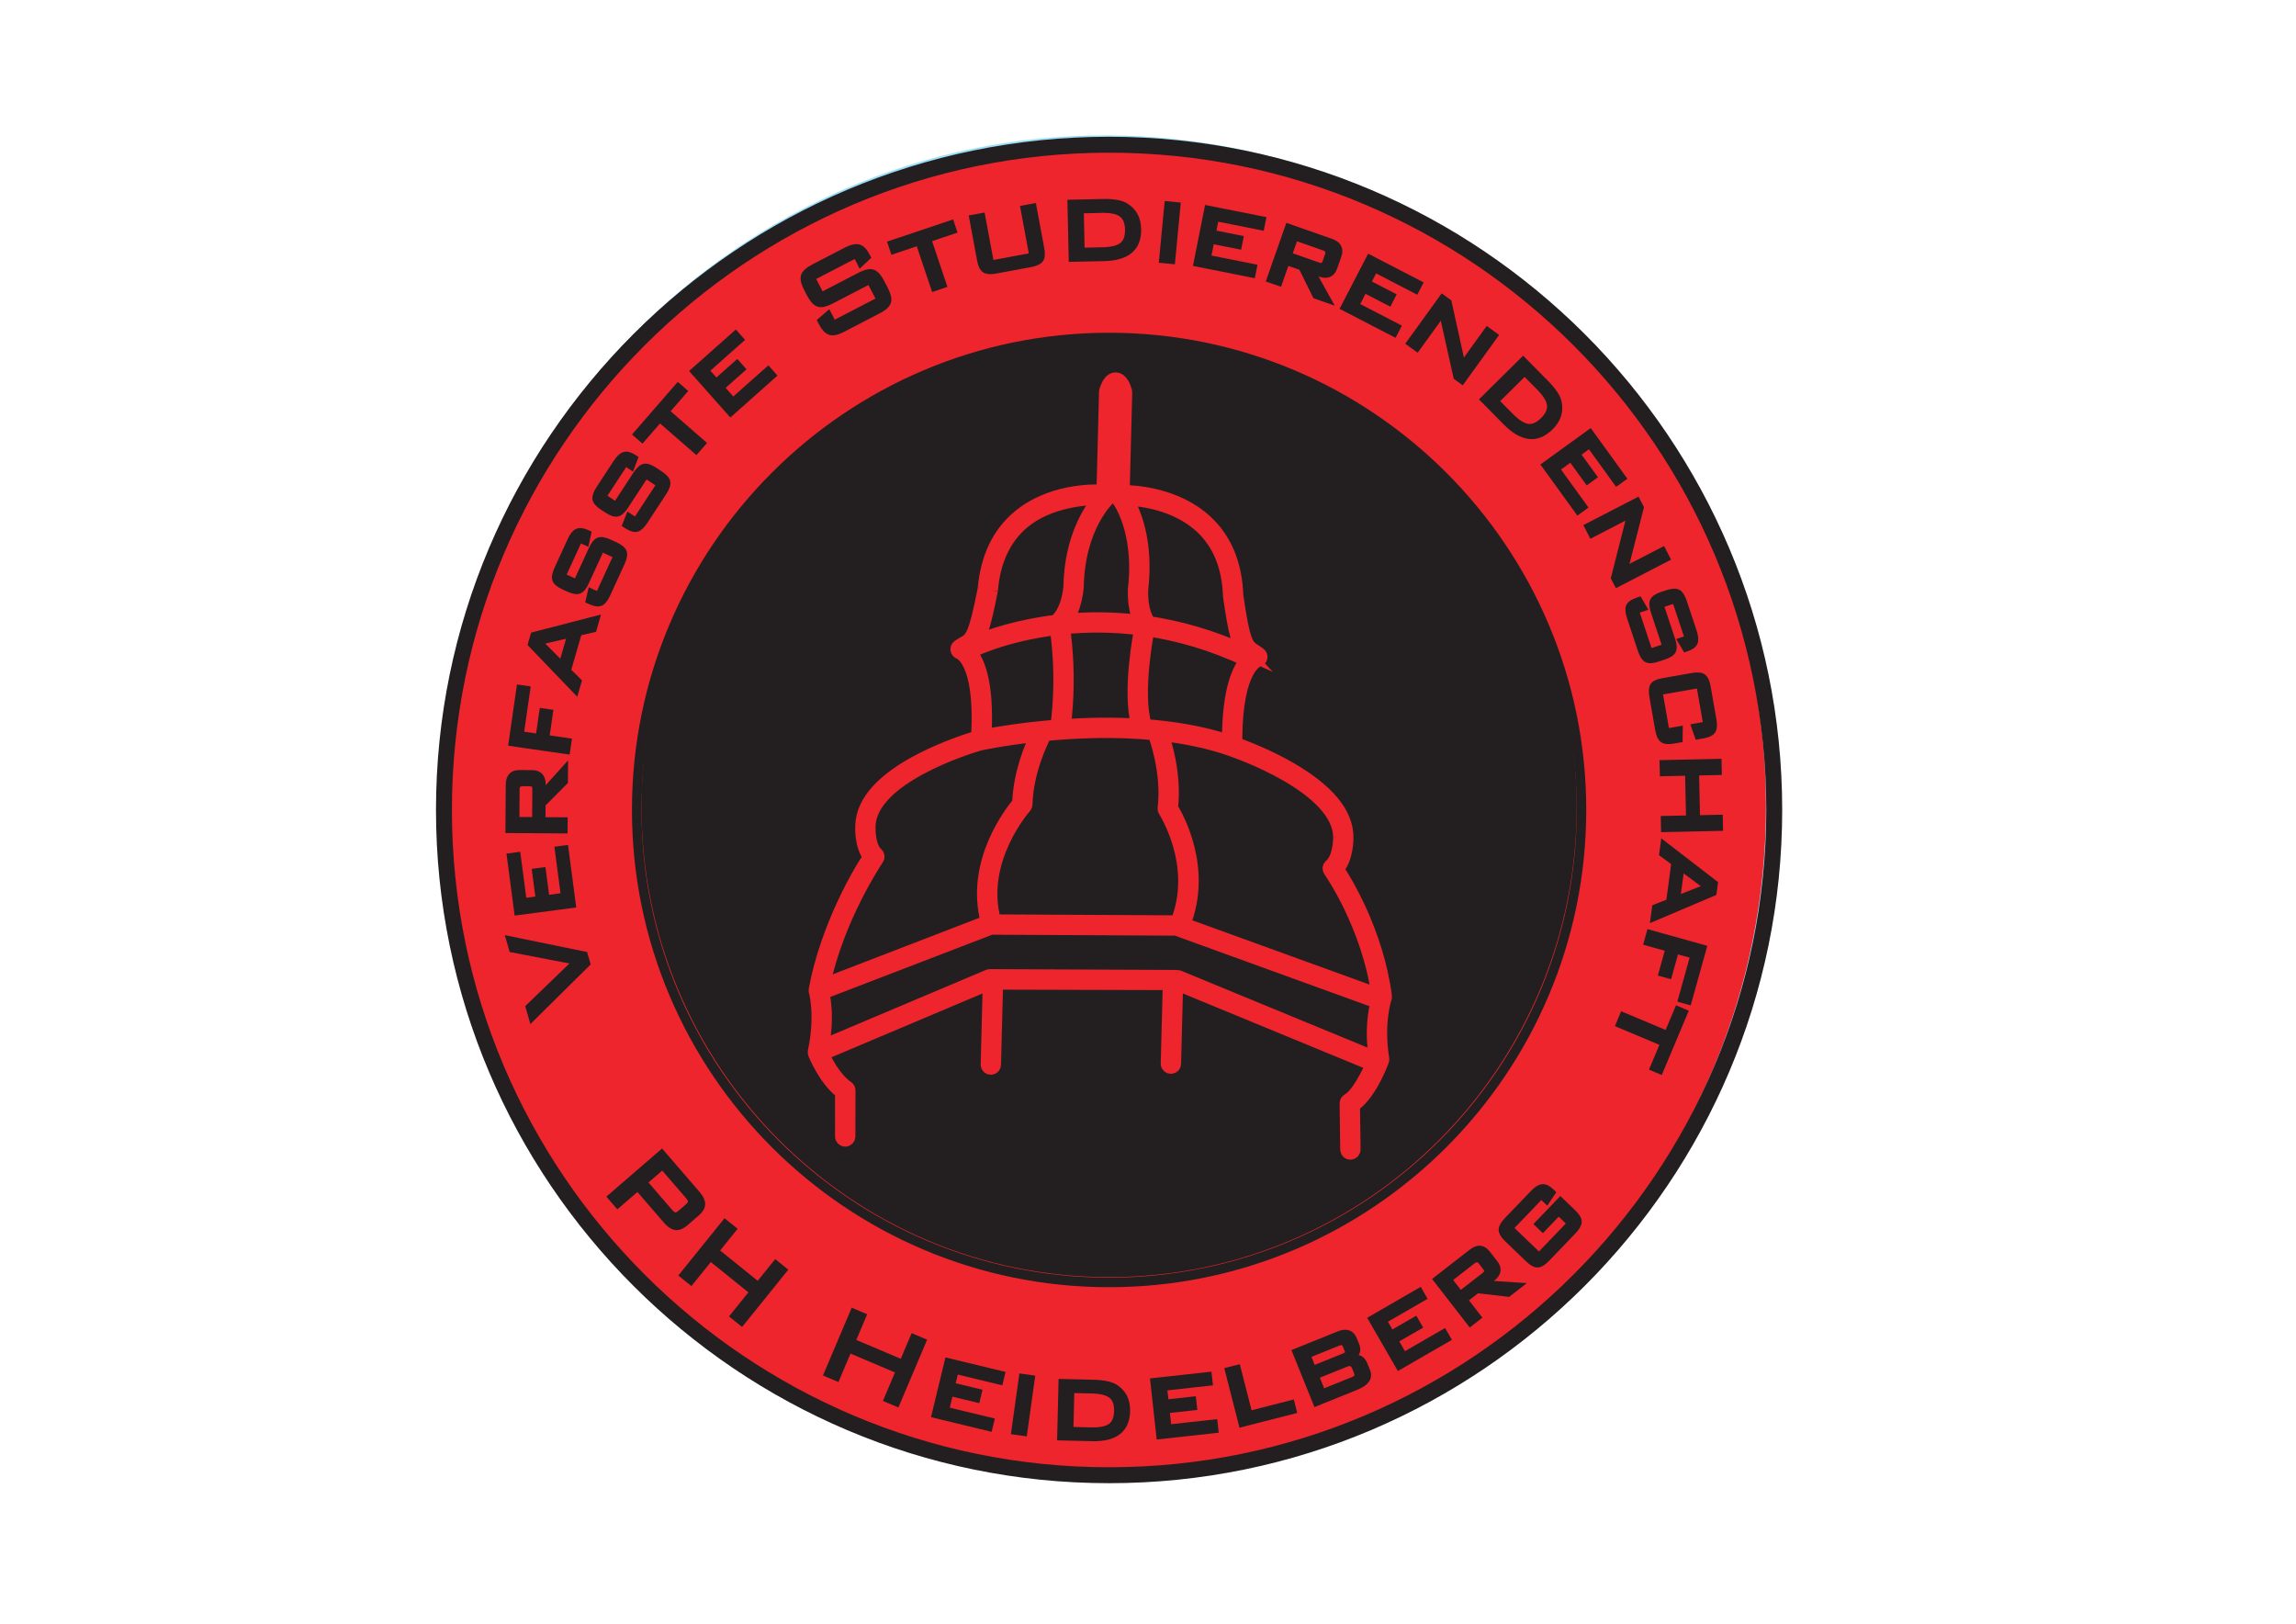 <?xml version="1.0" encoding="UTF-8" standalone="no"?>
<!-- Created with Inkscape (http://www.inkscape.org/) -->

<svg
   version="1.1"
   id="svg2"
   xml:space="preserve"
   width="1122.52"
   height="793.707"
   viewBox="0 0 1122.52 793.707"
   sodipodi:docname="STUPA_Logo_RZ_0.eps"
   xmlns:inkscape="http://www.inkscape.org/namespaces/inkscape"
   xmlns:sodipodi="http://sodipodi.sourceforge.net/DTD/sodipodi-0.dtd"
   xmlns="http://www.w3.org/2000/svg"
   xmlns:svg="http://www.w3.org/2000/svg"><defs
     id="defs6" /><sodipodi:namedview
     id="namedview4"
     pagecolor="#ffffff"
     bordercolor="#666666"
     borderopacity="1.0"
     inkscape:pageshadow="2"
     inkscape:pageopacity="0.0"
     inkscape:pagecheckerboard="0" /><g
     id="g8"
     inkscape:groupmode="layer"
     inkscape:label="ink_ext_XXXXXX"
     transform="matrix(1.333,0,0,-1.333,0,793.707)"><g
       id="g10"
       transform="scale(0.1)"><path
         d="M 1623.62,2996.39 C 1623.62,1639.76 2711.15,540 4052.63,540 c 1341.71,0 2429.25,1099.76 2429.25,2456.39 0,1356.64 -1087.54,2456.41 -2429.25,2456.41 -1341.48,0 -2429.01,-1099.77 -2429.01,-2456.41"
         style="fill:#ee252c;fill-opacity:1;fill-rule:nonzero;stroke:none"
         id="path12" /><path
         d="M 1623.62,2996.39 C 1623.62,1639.76 2711.15,540 4052.63,540 c 1341.71,0 2429.25,1099.76 2429.25,2456.39 0,1356.64 -1087.54,2456.41 -2429.25,2456.41 -1341.48,0 -2429.01,-1099.77 -2429.01,-2456.41 z"
         style="fill:none;stroke:#9bdff9;stroke-width:10;stroke-linecap:butt;stroke-linejoin:miter;stroke-miterlimit:10;stroke-dasharray:none;stroke-opacity:1"
         id="path14" /><path
         d="m 5782.78,2995.49 c 0,-952.42 -767.82,-1724.51 -1714.99,-1724.51 -947.15,0 -1714.97,772.09 -1714.97,1724.51 0,952.42 767.82,1724.51 1714.97,1724.51 947.17,0 1714.99,-772.09 1714.99,-1724.51"
         style="fill:#231f20;fill-opacity:1;fill-rule:nonzero;stroke:none"
         id="path16" /><path
         d="m 4067.8,4699.03 c -945.64,0 -1714.98,-769.34 -1714.98,-1714.98 0,-945.64 769.34,-1714.98 1714.98,-1714.98 945.64,0 1714.98,769.34 1714.98,1714.98 0,945.64 -769.34,1714.98 -1714.98,1714.98 m 0,-3465.02 c -964.98,0 -1750.03,785.07 -1750.03,1750.04 0,964.98 785.05,1750.03 1750.03,1750.03 964.97,0 1750.04,-785.05 1750.04,-1750.03 0,-964.97 -785.07,-1750.04 -1750.04,-1750.04"
         style="fill:#231f20;fill-opacity:1;fill-rule:nonzero;stroke:none"
         id="path18" /><path
         d="m 4067.8,5394.37 c -1329.05,0 -2410.32,-1081.26 -2410.32,-2410.32 0,-1329.05 1081.27,-2410.32 2410.32,-2410.32 1329.06,0 2410.33,1081.27 2410.33,2410.32 0,1329.06 -1081.27,2410.32 -2410.33,2410.32 m 0,-4879.069 c -1361.28,0 -2468.75,1107.479 -2468.75,2468.749 0,1361.28 1107.47,2468.75 2468.75,2468.75 1361.26,0 2468.74,-1107.47 2468.74,-2468.75 0,-1361.27 -1107.48,-2468.749 -2468.74,-2468.749"
         style="fill:#231f20;fill-opacity:1;fill-rule:nonzero;stroke:none"
         id="path20" /><path
         d="m 2523.6,1567.25 -93.71,108.53 -65.63,-56.67 93.71,-108.53 c 6.54,-7.58 12.53,-11.68 17.97,-12.33 5.44,-0.65 11.92,2.28 19.46,8.79 l 26.25,22.68 c 7.53,6.51 11.31,12.56 11.38,18.16 0.04,5.58 -3.1,12.05 -9.43,19.37 m -285.57,-2.11 189.2,163.39 131.46,-152.22 c 12,-13.91 17.86,-26.53 17.59,-37.84 -0.25,-11.29 -6.85,-22.55 -19.81,-33.74 l -42.17,-36.39 c -12.95,-11.21 -25.05,-16.1 -36.25,-14.74 -11.23,1.4 -22.84,9.03 -34.85,22.94 l -104.24,120.72 -73.7,-63.66 -27.23,31.54"
         style="fill:#231f20;fill-opacity:1;fill-rule:nonzero;stroke:none"
         id="path22" /><path
         d="m 2523.6,1567.25 -93.71,108.53 -65.63,-56.67 93.71,-108.53 c 6.54,-7.58 12.53,-11.68 17.97,-12.33 5.44,-0.65 11.92,2.28 19.46,8.79 l 26.25,22.68 c 7.53,6.51 11.31,12.56 11.38,18.16 0.04,5.58 -3.1,12.05 -9.43,19.37 m -285.57,-2.11 189.2,163.39 131.46,-152.22 c 12,-13.91 17.86,-26.53 17.59,-37.84 -0.25,-11.29 -6.85,-22.55 -19.81,-33.74 l -42.17,-36.39 c -12.95,-11.21 -25.05,-16.1 -36.25,-14.74 -11.23,1.4 -22.84,9.03 -34.85,22.94 l -104.24,120.72 -73.7,-63.66 z"
         style="fill:none;stroke:#231f20;stroke-width:20;stroke-linecap:butt;stroke-linejoin:miter;stroke-miterlimit:10;stroke-dasharray:none;stroke-opacity:1"
         id="path24" /><path
         d="m 2501.92,1278.36 156.94,194.56 32.43,-26.16 -64.18,-79.55 153.47,-123.8 64.18,79.57 32.42,-26.17 -156.93,-194.55 -32.43,26.15 71.17,88.24 -153.47,123.76 -71.16,-88.21 -32.44,26.16"
         style="fill:#231f20;fill-opacity:1;fill-rule:nonzero;stroke:none"
         id="path26" /><path
         d="m 2501.92,1278.36 156.94,194.56 32.43,-26.16 -64.18,-79.55 153.47,-123.8 64.18,79.57 32.42,-26.17 -156.93,-194.55 -32.43,26.15 71.17,88.24 -153.47,123.76 -71.16,-88.21 z"
         style="fill:none;stroke:#231f20;stroke-width:20;stroke-linecap:butt;stroke-linejoin:miter;stroke-miterlimit:10;stroke-dasharray:none;stroke-opacity:1"
         id="path28" /><path
         d="m 3031.48,915.621 97.6,230.129 38.35,-16.27 -39.9,-94.12 181.51,-76.938 39.9,94.088 38.35,-16.26 -97.59,-230.141 -38.34,16.282 44.25,104.371 -181.52,76.958 -44.25,-104.368 -38.36,16.269"
         style="fill:#231f20;fill-opacity:1;fill-rule:nonzero;stroke:none"
         id="path30" /><path
         d="m 3031.48,915.621 97.6,230.129 38.35,-16.27 -39.9,-94.12 181.51,-76.938 39.9,94.088 38.35,-16.26 -97.59,-230.141 -38.34,16.282 44.25,104.371 -181.52,76.958 -44.25,-104.368 z"
         style="fill:none;stroke:#231f20;stroke-width:20;stroke-linecap:butt;stroke-linejoin:miter;stroke-miterlimit:10;stroke-dasharray:none;stroke-opacity:1"
         id="path32" /><path
         d="m 3426.71,764.84 48.28,199.66 201.06,-48.609 -7.17,-29.672 -163.4,39.523 -12.4,-51.34 98.4,-23.82 -7.16,-29.641 -98.41,23.789 -14.47,-59.789 165.28,-39.949 -7.06,-29.203 -202.95,49.051"
         style="fill:#231f20;fill-opacity:1;fill-rule:nonzero;stroke:none"
         id="path34" /><path
         d="m 3426.71,764.84 48.28,199.66 201.06,-48.609 -7.17,-29.672 -163.4,39.523 -12.4,-51.34 98.4,-23.82 -7.16,-29.641 -98.41,23.789 -14.47,-59.789 165.28,-39.949 -7.06,-29.203 z"
         style="fill:none;stroke:#231f20;stroke-width:20;stroke-linecap:butt;stroke-linejoin:miter;stroke-miterlimit:10;stroke-dasharray:none;stroke-opacity:1"
         id="path36" /><path
         d="m 3757.3,698.219 -38.38,5.371 28.39,202.93 38.37,-5.348 -28.38,-202.953"
         style="fill:#231f20;fill-opacity:1;fill-rule:nonzero;stroke:none"
         id="path38" /><path
         d="m 3757.3,698.219 -38.38,5.371 28.39,202.93 38.37,-5.348 z"
         style="fill:none;stroke:#231f20;stroke-width:20;stroke-linecap:butt;stroke-linejoin:miter;stroke-miterlimit:10;stroke-dasharray:none;stroke-opacity:1"
         id="path40" /><path
         d="m 4005.4,854.262 -75.07,1.828 -3.48,-144.328 75.05,-1.801 c 32.28,-0.789 55.91,3.988 70.86,14.32 14.94,10.36 22.75,29.11 23.4,56.321 0.63,26.238 -6.64,45.07 -21.89,56.449 -13.95,10.711 -36.91,16.441 -68.87,17.211 m 5.1,30.418 c 38.09,-0.918 65.4,-6.899 81.94,-17.969 29.24,-19.449 43.4,-48.539 42.46,-87.27 -1.65,-68.781 -44.79,-102.14 -129.36,-100.089 l -118.18,2.847 4.96,205.371 118.18,-2.89"
         style="fill:#231f20;fill-opacity:1;fill-rule:nonzero;stroke:none"
         id="path42" /><path
         d="m 4005.4,854.262 -75.07,1.828 -3.48,-144.328 75.05,-1.801 c 32.28,-0.789 55.91,3.988 70.86,14.32 14.94,10.36 22.75,29.11 23.4,56.321 0.63,26.238 -6.64,45.07 -21.89,56.449 -13.95,10.711 -36.91,16.441 -68.87,17.211 m 5.1,30.418 c 38.09,-0.918 65.4,-6.899 81.94,-17.969 29.24,-19.449 43.4,-48.539 42.46,-87.27 -1.65,-68.781 -44.79,-102.14 -129.36,-100.089 l -118.18,2.847 4.96,205.371 z"
         style="fill:none;stroke:#231f20;stroke-width:20;stroke-linecap:butt;stroke-linejoin:miter;stroke-miterlimit:10;stroke-dasharray:none;stroke-opacity:1"
         id="path44" /><path
         d="m 4251.26,686.492 -22.48,204.18 205.61,22.617 3.35,-30.309 -167.09,-18.41 5.78,-52.5 100.64,11.09 3.33,-30.34 -100.63,-11.078 6.72,-61.14 169.04,18.597 3.26,-29.879 -207.53,-22.828"
         style="fill:#231f20;fill-opacity:1;fill-rule:nonzero;stroke:none"
         id="path46" /><path
         d="m 4251.26,686.492 -22.48,204.18 205.61,22.617 3.35,-30.309 -167.09,-18.41 5.78,-52.5 100.64,11.09 3.33,-30.34 -100.63,-11.078 6.72,-61.14 169.04,18.597 3.26,-29.879 z"
         style="fill:none;stroke:#231f20;stroke-width:20;stroke-linecap:butt;stroke-linejoin:miter;stroke-miterlimit:10;stroke-dasharray:none;stroke-opacity:1"
         id="path48" /><path
         d="m 4553.25,730.969 -50.84,199.011 37.55,9.602 43.17,-168.992 154.89,39.558 7.66,-30.007 -192.43,-49.172"
         style="fill:#231f20;fill-opacity:1;fill-rule:nonzero;stroke:none"
         id="path50" /><path
         d="m 4553.25,730.969 -50.84,199.011 37.55,9.602 43.17,-168.992 154.89,39.558 7.66,-30.007 z"
         style="fill:none;stroke:#231f20;stroke-width:20;stroke-linecap:butt;stroke-linejoin:miter;stroke-miterlimit:10;stroke-dasharray:none;stroke-opacity:1"
         id="path52" /><path
         d="m 4827.84,907.711 23.22,-57.481 110.51,44.629 c 8.08,3.27 13.06,7.082 14.95,11.493 1.87,4.378 1.19,10.589 -2.04,18.597 l -5.94,14.711 c -5.77,14.281 -15.83,18.492 -30.19,12.672 z m 113.22,96.109 -7.12,17.63 c -4.16,10.29 -12.97,12.7 -26.46,7.26 l -110.5,-44.62 19.42,-48.07 110.49,44.632 c 7.48,3.02 12.34,6.11 14.58,9.207 2.21,3.133 2.07,7.782 -0.41,13.961 m -114.52,-196.418 -76.91,190.438 160.8,64.99 c 27.86,11.25 46.77,4.46 56.8,-20.33 l 8.87,-21.96 c 7.73,-19.13 1.06,-34.509 -20.01,-46.169 24.02,6.942 40.52,-0.719 49.49,-22.91 l 9.81,-24.309 c 10.08,-24.91 -3.32,-44.812 -40.15,-59.683 l -148.7,-60.067"
         style="fill:#231f20;fill-opacity:1;fill-rule:nonzero;stroke:none"
         id="path54" /><path
         d="m 4827.84,907.711 23.22,-57.481 110.51,44.629 c 8.08,3.27 13.06,7.082 14.95,11.493 1.87,4.378 1.19,10.589 -2.04,18.597 l -5.94,14.711 c -5.77,14.281 -15.83,18.492 -30.19,12.672 z m 113.22,96.109 -7.12,17.63 c -4.16,10.29 -12.97,12.7 -26.46,7.26 l -110.5,-44.62 19.42,-48.07 110.49,44.632 c 7.48,3.02 12.34,6.11 14.58,9.207 2.21,3.133 2.07,7.782 -0.41,13.961 m -114.52,-196.418 -76.91,190.438 160.8,64.99 c 27.86,11.25 46.77,4.46 56.8,-20.33 l 8.87,-21.96 c 7.73,-19.13 1.06,-34.509 -20.01,-46.169 24.02,6.942 40.52,-0.719 49.49,-22.91 l 9.81,-24.309 c 10.08,-24.91 -3.32,-44.812 -40.15,-59.683 z"
         style="fill:none;stroke:#231f20;stroke-width:20;stroke-linecap:butt;stroke-linejoin:miter;stroke-miterlimit:10;stroke-dasharray:none;stroke-opacity:1"
         id="path56" /><path
         d="m 5130.68,940.301 -102.69,177.859 179.14,103.46 15.25,-26.47 -145.56,-84.03 26.38,-45.74 87.68,50.62 15.26,-26.41 -87.69,-50.62 30.78,-53.29 147.23,85 15.02,-26.01 -180.8,-104.369"
         style="fill:#231f20;fill-opacity:1;fill-rule:nonzero;stroke:none"
         id="path58" /><path
         d="m 5130.68,940.301 -102.69,177.859 179.14,103.46 15.25,-26.47 -145.56,-84.03 26.38,-45.74 87.68,50.62 15.26,-26.41 -87.69,-50.62 30.78,-53.29 147.23,85 15.02,-26.01 z"
         style="fill:none;stroke:#231f20;stroke-width:20;stroke-linecap:butt;stroke-linejoin:miter;stroke-miterlimit:10;stroke-dasharray:none;stroke-opacity:1"
         id="path60" /><path
         d="m 5402.19,1329.36 -86.47,-67.17 40.41,-52.03 86.47,67.15 c 8.14,6.34 11.78,12.2 10.88,17.59 -0.49,3.27 -2.62,7.3 -6.35,12.13 l -15.05,19.37 c -8.45,10.87 -18.44,11.86 -29.89,2.96 m -9.81,-229.09 -126,162.25 130.78,101.57 c 22.72,17.67 42.24,16.06 58.48,-4.87 l 28.24,-36.34 c 16.05,-20.65 12.67,-39.82 -10.07,-57.5 l -21.47,-16.68 120.87,-7.95 -40.92,-31.8 -114.09,13.22 -44.54,-34.58 49.33,-63.51 -30.61,-23.81"
         style="fill:#231f20;fill-opacity:1;fill-rule:nonzero;stroke:none"
         id="path62" /><path
         d="m 5402.19,1329.36 -86.47,-67.17 40.41,-52.03 86.47,67.15 c 8.14,6.34 11.78,12.2 10.88,17.59 -0.49,3.27 -2.62,7.3 -6.35,12.13 l -15.05,19.37 c -8.45,10.87 -18.44,11.86 -29.89,2.96 m -9.81,-229.09 -126,162.25 130.78,101.57 c 22.72,17.67 42.24,16.06 58.48,-4.87 l 28.24,-36.34 c 16.05,-20.65 12.67,-39.82 -10.07,-57.5 l -21.47,-16.68 120.87,-7.95 -40.92,-31.8 -114.09,13.22 -44.54,-34.58 49.33,-63.51 z"
         style="fill:none;stroke:#231f20;stroke-width:20;stroke-linecap:butt;stroke-linejoin:miter;stroke-miterlimit:10;stroke-dasharray:none;stroke-opacity:1"
         id="path64" /><path
         d="m 5652.96,1567.9 -112.42,-117.05 104.13,-100.02 112.41,117.07 -40.53,38.89 -58.06,-60.45 -20.28,19.49 84.92,88.39 47.86,-45.97 c 13.51,-12.99 20.25,-24.38 20.22,-34.18 -0.04,-9.84 -6.78,-21.73 -20.18,-35.72 l -96.31,-100.29 c -13.65,-14.18 -25.33,-21.45 -35.02,-21.74 -9.7,-0.34 -21.3,5.99 -34.81,18.96 l -77.93,74.85 c -13.48,12.98 -20.29,24.43 -20.4,34.39 -0.07,9.91 6.6,21.88 20.02,35.87 l 96.31,100.24 c 12.74,13.28 24.15,20.37 34.18,21.25 10.03,0.89 21.33,-4.7 33.91,-16.79 l 4.2,-4.04 -21.96,-32.63 -20.26,19.48"
         style="fill:#231f20;fill-opacity:1;fill-rule:nonzero;stroke:none"
         id="path66" /><path
         d="m 5652.96,1567.9 -112.42,-117.05 104.13,-100.02 112.41,117.07 -40.53,38.89 -58.06,-60.45 -20.28,19.49 84.92,88.39 47.86,-45.97 c 13.51,-12.99 20.25,-24.38 20.22,-34.18 -0.04,-9.84 -6.78,-21.73 -20.18,-35.72 l -96.31,-100.29 c -13.65,-14.18 -25.33,-21.45 -35.02,-21.74 -9.7,-0.34 -21.3,5.99 -34.81,18.96 l -77.93,74.85 c -13.48,12.98 -20.29,24.43 -20.4,34.39 -0.07,9.91 6.6,21.88 20.02,35.87 l 96.31,100.24 c 12.74,13.28 24.15,20.37 34.18,21.25 10.03,0.89 21.33,-4.7 33.91,-16.79 l 4.2,-4.04 -21.96,-32.63 z"
         style="fill:none;stroke:#231f20;stroke-width:20;stroke-linecap:butt;stroke-linejoin:miter;stroke-miterlimit:10;stroke-dasharray:none;stroke-opacity:1"
         id="path68" /><path
         d="m 2155.19,2420.64 -204.96,-202.79 -12.6,43.84 171.74,165.69 -232.16,44.47 -11.52,40.05 279.73,-57.32 9.77,-33.94"
         style="fill:#231f20;fill-opacity:1;fill-rule:nonzero;stroke:none"
         id="path70" /><path
         d="m 2155.19,2420.64 -204.96,-202.79 -12.6,43.84 171.74,165.69 -232.16,44.47 -11.52,40.05 279.73,-57.32 z"
         style="fill:none;stroke:#231f20;stroke-width:20;stroke-linecap:butt;stroke-linejoin:miter;stroke-miterlimit:10;stroke-dasharray:none;stroke-opacity:1"
         id="path72" /><path
         d="m 2102.26,2635.15 -206.11,-27.18 -27.37,207.57 30.63,4.05 22.24,-168.69 52.98,7 -13.38,101.58 30.62,4.04 13.4,-101.59 61.73,8.12 -22.5,170.63 30.14,3.98 27.62,-209.51"
         style="fill:#231f20;fill-opacity:1;fill-rule:nonzero;stroke:none"
         id="path74" /><path
         d="m 2102.26,2635.15 -206.11,-27.18 -27.37,207.57 30.63,4.05 22.24,-168.69 52.98,7 -13.38,101.58 30.62,4.04 13.4,-101.59 61.73,8.12 -22.5,170.63 30.14,3.98 z"
         style="fill:none;stroke:#231f20;stroke-width:20;stroke-linecap:butt;stroke-linejoin:miter;stroke-miterlimit:10;stroke-dasharray:none;stroke-opacity:1"
         id="path76" /><path
         d="m 1895.77,3059.3 -0.79,-110.81 66.67,-0.48 0.8,110.81 c 0.07,10.45 -2.3,17 -7.16,19.66 -2.91,1.64 -7.44,2.5 -13.62,2.53 l -24.81,0.2 c -13.96,0.09 -20.99,-7.22 -21.09,-21.91 m 175.93,-151.31 -207.89,1.5 1.19,167.57 c 0.22,29.15 13.73,43.64 40.52,43.45 l 46.58,-0.34 c 26.48,-0.17 39.61,-14.87 39.4,-44.02 l -0.19,-27.52 82.04,91.1 -0.37,-52.47 -81.99,-82.39 -0.41,-57.09 81.4,-0.56 -0.28,-39.23"
         style="fill:#231f20;fill-opacity:1;fill-rule:nonzero;stroke:none"
         id="path78" /><path
         d="m 1895.77,3059.3 -0.79,-110.81 66.67,-0.48 0.8,110.81 c 0.07,10.45 -2.3,17 -7.16,19.66 -2.91,1.64 -7.44,2.5 -13.62,2.53 l -24.81,0.2 c -13.96,0.09 -20.99,-7.22 -21.09,-21.91 m 175.93,-151.31 -207.89,1.5 1.19,167.57 c 0.22,29.15 13.73,43.64 40.52,43.45 l 46.58,-0.34 c 26.48,-0.17 39.61,-14.87 39.4,-44.02 l -0.19,-27.52 82.04,91.1 -0.37,-52.47 -81.99,-82.39 -0.41,-57.09 81.4,-0.56 z"
         style="fill:none;stroke:#231f20;stroke-width:20;stroke-linecap:butt;stroke-linejoin:miter;stroke-miterlimit:10;stroke-dasharray:none;stroke-opacity:1"
         id="path80" /><path
         d="m 2080.77,3198.48 -205.76,29.69 29.54,204.8 30.56,-4.41 -23.93,-165.97 63.57,-9.18 13.52,93.67 30.09,-4.34 -13.53,-93.67 81.54,-11.76 -5.6,-38.83"
         style="fill:#231f20;fill-opacity:1;fill-rule:nonzero;stroke:none"
         id="path82" /><path
         d="m 2080.77,3198.48 -205.76,29.69 29.54,204.8 30.56,-4.41 -23.93,-165.97 63.57,-9.18 13.52,93.67 30.09,-4.34 -13.53,-93.67 81.54,-11.76 z"
         style="fill:none;stroke:#231f20;stroke-width:20;stroke-linecap:butt;stroke-linejoin:miter;stroke-miterlimit:10;stroke-dasharray:none;stroke-opacity:1"
         id="path84" /><path
         d="m 2059.91,3519.62 30.66,105.97 -110.55,-25.71 z m 52.47,-100.95 -166.33,173.19 9.96,34.37 233.89,60.46 -11.84,-41 -54.12,-12.4 -39.92,-138.01 39.26,-38.92 -10.9,-37.69"
         style="fill:#231f20;fill-opacity:1;fill-rule:nonzero;stroke:none"
         id="path86" /><path
         d="m 2059.91,3519.62 30.66,105.97 -110.55,-25.71 z m 52.47,-100.95 -166.33,173.19 9.96,34.37 233.89,60.46 -11.84,-41 -54.12,-12.4 -39.92,-138.01 39.26,-38.92 z"
         style="fill:none;stroke:#231f20;stroke-width:20;stroke-linecap:butt;stroke-linejoin:miter;stroke-miterlimit:10;stroke-dasharray:none;stroke-opacity:1"
         id="path88" /><path
         d="m 2125.79,3974.67 -60.79,-132.33 48.56,-22.31 55.67,121.18 c 8.18,17.84 16.88,28.49 26.08,32 9.2,3.51 22.44,1.29 39.74,-6.65 l 22.82,-10.49 c 17.29,-7.95 27.61,-16.56 30.93,-25.81 3.33,-9.27 0.89,-22.8 -7.29,-40.62 l -52.8,-114.96 c -8.33,-18.12 -17.03,-28.96 -26.1,-32.52 -9.07,-3.57 -22.18,-1.41 -39.3,6.46 l -5.36,2.44 8.27,35.61 28.06,-12.91 65.51,142.59 -53.47,24.56 -55.88,-121.64 c -8.17,-17.81 -16.86,-28.5 -26.03,-32 -9.18,-3.55 -22.36,-1.34 -39.6,6.57 l -17.81,8.18 c -17.54,8.07 -27.97,16.7 -31.25,25.97 -3.31,9.25 -0.87,22.78 7.32,40.61 l 48.31,105.14 c 7.77,16.92 16.23,27.52 25.37,31.78 9.15,4.25 21.59,2.77 37.34,-4.48 l 4.46,-2.04 -7.82,-35.79 -24.94,11.46"
         style="fill:#231f20;fill-opacity:1;fill-rule:nonzero;stroke:none"
         id="path90" /><path
         d="m 2125.79,3974.67 -60.79,-132.33 48.56,-22.31 55.67,121.18 c 8.18,17.84 16.88,28.49 26.08,32 9.2,3.51 22.44,1.29 39.74,-6.65 l 22.82,-10.49 c 17.29,-7.95 27.61,-16.56 30.93,-25.81 3.33,-9.27 0.89,-22.8 -7.29,-40.62 l -52.8,-114.96 c -8.33,-18.12 -17.03,-28.96 -26.1,-32.52 -9.07,-3.57 -22.18,-1.41 -39.3,6.46 l -5.36,2.44 8.27,35.61 28.06,-12.91 65.51,142.59 -53.47,24.56 -55.88,-121.64 c -8.17,-17.81 -16.86,-28.5 -26.03,-32 -9.18,-3.55 -22.36,-1.34 -39.6,6.57 l -17.81,8.18 c -17.54,8.07 -27.97,16.7 -31.25,25.97 -3.31,9.25 -0.87,22.78 7.32,40.61 l 48.31,105.14 c 7.77,16.92 16.23,27.52 25.37,31.78 9.15,4.25 21.59,2.77 37.34,-4.48 l 4.46,-2.04 -7.82,-35.79 z"
         style="fill:none;stroke:#231f20;stroke-width:20;stroke-linecap:butt;stroke-linejoin:miter;stroke-miterlimit:10;stroke-dasharray:none;stroke-opacity:1"
         id="path92" /><path
         d="m 2293.84,4255.3 -79.77,-121.83 44.7,-29.27 73.06,111.57 c 10.75,16.4 20.93,25.66 30.53,27.76 9.64,2.1 22.4,-2.04 38.32,-12.49 l 21,-13.75 c 15.94,-10.43 24.84,-20.46 26.76,-30.13 1.92,-9.64 -2.49,-22.68 -13.24,-39.08 l -69.29,-105.83 c -10.93,-16.69 -21.15,-26.12 -30.65,-28.3 -9.51,-2.18 -22.14,1.91 -37.9,12.23 l -4.92,3.22 13.45,33.98 25.85,-16.93 85.94,131.28 -49.22,32.22 -73.33,-111.99 c -10.75,-16.41 -20.91,-25.67 -30.5,-27.78 -9.6,-2.12 -22.32,2 -38.17,12.4 l -16.42,10.73 c -16.14,10.58 -25.15,20.67 -27.04,30.32 -1.9,9.64 2.53,22.66 13.28,39.07 l 63.38,96.79 c 10.21,15.6 20.15,24.8 29.84,27.67 9.67,2.83 21.77,-0.48 36.25,-9.99 l 4.11,-2.68 -13.04,-34.23 -22.98,15.04"
         style="fill:#231f20;fill-opacity:1;fill-rule:nonzero;stroke:none"
         id="path94" /><path
         d="m 2293.84,4255.3 -79.77,-121.83 44.7,-29.27 73.06,111.57 c 10.75,16.4 20.93,25.66 30.53,27.76 9.64,2.1 22.4,-2.04 38.32,-12.49 l 21,-13.75 c 15.94,-10.43 24.84,-20.46 26.76,-30.13 1.92,-9.64 -2.49,-22.68 -13.24,-39.08 l -69.29,-105.83 c -10.93,-16.69 -21.15,-26.12 -30.65,-28.3 -9.51,-2.18 -22.14,1.91 -37.9,12.23 l -4.92,3.22 13.45,33.98 25.85,-16.93 85.94,131.28 -49.22,32.22 -73.33,-111.99 c -10.75,-16.41 -20.91,-25.67 -30.5,-27.78 -9.6,-2.12 -22.32,2 -38.17,12.4 l -16.42,10.73 c -16.14,10.58 -25.15,20.67 -27.04,30.32 -1.9,9.64 2.53,22.66 13.28,39.07 l 63.38,96.79 c 10.21,15.6 20.15,24.8 29.84,27.67 9.67,2.83 21.77,-0.48 36.25,-9.99 l 4.11,-2.68 -13.04,-34.23 z"
         style="fill:none;stroke:#231f20;stroke-width:20;stroke-linecap:butt;stroke-linejoin:miter;stroke-miterlimit:10;stroke-dasharray:none;stroke-opacity:1"
         id="path96" /><path
         d="m 2445.5,4445.17 133.61,-116.11 -25.76,-29.61 -133.58,116.1 -64.33,-74 -23.3,20.27 154.7,177.99 23.31,-20.26 -64.65,-74.38"
         style="fill:#231f20;fill-opacity:1;fill-rule:nonzero;stroke:none"
         id="path98" /><path
         d="m 2445.5,4445.17 133.61,-116.11 -25.76,-29.61 -133.58,116.1 -64.33,-74 -23.3,20.27 154.7,177.99 23.31,-20.26 z"
         style="fill:none;stroke:#231f20;stroke-width:20;stroke-linecap:butt;stroke-linejoin:miter;stroke-miterlimit:10;stroke-dasharray:none;stroke-opacity:1"
         id="path100" /><path
         d="m 2679.52,4437.42 -138.04,155.46 156.55,139.02 20.51,-23.09 -127.22,-112.96 35.49,-39.99 76.63,68.06 20.51,-23.1 -76.63,-68.03 41.35,-46.57 128.68,114.26 20.19,-22.71 -158.02,-140.35"
         style="fill:#231f20;fill-opacity:1;fill-rule:nonzero;stroke:none"
         id="path102" /><path
         d="m 2679.52,4437.42 -138.04,155.46 156.55,139.02 20.51,-23.09 -127.22,-112.96 35.49,-39.99 76.63,68.06 20.51,-23.1 -76.63,-68.03 41.35,-46.57 128.68,114.26 20.19,-22.71 z"
         style="fill:none;stroke:#231f20;stroke-width:20;stroke-linecap:butt;stroke-linejoin:miter;stroke-miterlimit:10;stroke-dasharray:none;stroke-opacity:1"
         id="path104" /><path
         d="m 3138.91,5017.93 -158.89,-82.35 32.72,-63.14 141.47,73.33 c 20.32,10.55 36.05,13.91 47.23,10.12 11.15,-3.78 22,-15.83 32.54,-36.14 l 13.1,-25.24 c 10.66,-20.62 14.29,-36.5 10.87,-47.65 -3.41,-11.17 -15.28,-22 -35.59,-32.55 l -131.03,-67.92 c -20.3,-10.51 -36.08,-14.01 -47.33,-10.44 -11.24,3.58 -22.19,15.63 -32.88,36.26 l -3.15,6.09 30.54,26.32 18.73,-36.13 167.16,86.65 -34.98,67.47 -141.03,-73.1 c -20.04,-10.38 -35.66,-13.78 -46.91,-10.23 -11.22,3.55 -22.17,15.65 -32.87,36.25 l -10.16,19.59 c -10.82,20.89 -14.42,36.89 -10.78,47.99 3.65,11.08 15.48,21.82 35.5,32.19 l 119.69,62.06 c 19.18,9.93 34.53,13.52 46.05,10.8 11.55,-2.76 22.19,-13.47 31.91,-32.25 l 2.49,-4.78 -27.48,-25.85 -16.92,32.65"
         style="fill:#231f20;fill-opacity:1;fill-rule:nonzero;stroke:none"
         id="path106" /><path
         d="m 3138.91,5017.93 -158.89,-82.35 32.72,-63.14 141.47,73.33 c 20.32,10.55 36.05,13.91 47.23,10.12 11.15,-3.78 22,-15.83 32.54,-36.14 l 13.1,-25.24 c 10.66,-20.62 14.29,-36.5 10.87,-47.65 -3.41,-11.17 -15.28,-22 -35.59,-32.55 l -131.03,-67.92 c -20.3,-10.51 -36.08,-14.01 -47.33,-10.44 -11.24,3.58 -22.19,15.63 -32.88,36.26 l -3.15,6.09 30.54,26.32 18.73,-36.13 167.16,86.65 -34.98,67.47 -141.03,-73.1 c -20.04,-10.38 -35.66,-13.78 -46.91,-10.23 -11.22,3.55 -22.17,15.65 -32.87,36.25 l -10.16,19.59 c -10.82,20.89 -14.42,36.89 -10.78,47.99 3.65,11.08 15.48,21.82 35.5,32.19 l 119.69,62.06 c 19.18,9.93 34.53,13.52 46.05,10.8 11.55,-2.76 22.19,-13.47 31.91,-32.25 l 2.49,-4.78 -27.48,-25.85 z"
         style="fill:none;stroke:#231f20;stroke-width:20;stroke-linecap:butt;stroke-linejoin:miter;stroke-miterlimit:10;stroke-dasharray:none;stroke-opacity:1"
         id="path108" /><path
         d="m 3405.94,5076.28 56.31,-167.8 -37.18,-12.48 -56.32,167.82 -92.97,-31.21 -9.82,29.3 223.59,75.02 9.82,-29.3 -93.43,-31.35"
         style="fill:#231f20;fill-opacity:1;fill-rule:nonzero;stroke:none"
         id="path110" /><path
         d="m 3405.94,5076.28 56.31,-167.8 -37.18,-12.48 -56.32,167.82 -92.97,-31.21 -9.82,29.3 223.59,75.02 9.82,-29.3 z"
         style="fill:none;stroke:#231f20;stroke-width:20;stroke-linecap:butt;stroke-linejoin:miter;stroke-miterlimit:10;stroke-dasharray:none;stroke-opacity:1"
         id="path112" /><path
         d="m 3603.22,5163.35 32.3,-174.03 149.45,27.74 -32.31,174.05 38.57,7.14 28.99,-156.19 c 3.47,-18.64 2.37,-31.98 -3.27,-40 -5.64,-8.02 -18.24,-13.85 -37.8,-17.49 l -126.52,-23.49 c -19.24,-3.57 -33.02,-2.63 -41.33,2.79 -8.31,5.45 -14.2,17.48 -17.64,36.12 l -29.02,156.21 38.58,7.15"
         style="fill:#231f20;fill-opacity:1;fill-rule:nonzero;stroke:none"
         id="path114" /><path
         d="m 3603.22,5163.35 32.3,-174.03 149.45,27.74 -32.31,174.05 38.57,7.14 28.99,-156.19 c 3.47,-18.64 2.37,-31.98 -3.27,-40 -5.64,-8.02 -18.24,-13.85 -37.8,-17.49 l -126.52,-23.49 c -19.24,-3.57 -33.02,-2.63 -41.33,2.79 -8.31,5.45 -14.2,17.48 -17.64,36.12 l -29.02,156.21 z"
         style="fill:none;stroke:#231f20;stroke-width:20;stroke-linecap:butt;stroke-linejoin:miter;stroke-miterlimit:10;stroke-dasharray:none;stroke-opacity:1"
         id="path116" /><path
         d="m 4040.96,5183.61 -75.98,-1.66 3.21,-146.07 75.98,1.66 c 32.67,0.71 56.33,6.62 70.96,17.78 14.63,11.15 21.65,30.49 21.06,58.03 -0.61,26.57 -8.85,45.24 -24.77,56.05 -14.63,10.19 -38.09,14.93 -70.46,14.21 m 3.75,30.99 c 38.56,0.84 66.44,-3.96 83.7,-14.36 30.47,-18.29 46.13,-47.05 46.99,-86.27 1.52,-69.61 -40.53,-105.36 -126.15,-107.23 l -119.62,-2.6 -4.53,207.84 119.61,2.62"
         style="fill:#231f20;fill-opacity:1;fill-rule:nonzero;stroke:none"
         id="path118" /><path
         d="m 4040.96,5183.61 -75.98,-1.66 3.21,-146.07 75.98,1.66 c 32.67,0.71 56.33,6.62 70.96,17.78 14.63,11.15 21.65,30.49 21.06,58.03 -0.61,26.57 -8.85,45.24 -24.77,56.05 -14.63,10.19 -38.09,14.93 -70.46,14.21 m 3.75,30.99 c 38.56,0.84 66.44,-3.96 83.7,-14.36 30.47,-18.29 46.13,-47.05 46.99,-86.27 1.52,-69.61 -40.53,-105.36 -126.15,-107.23 l -119.62,-2.6 -4.53,207.84 z"
         style="fill:none;stroke:#231f20;stroke-width:20;stroke-linecap:butt;stroke-linejoin:miter;stroke-miterlimit:10;stroke-dasharray:none;stroke-opacity:1"
         id="path120" /><path
         d="m 4300.05,4996.08 -39.04,3.73 19.79,206.46 39.04,-3.74 -19.79,-206.45"
         style="fill:#231f20;fill-opacity:1;fill-rule:nonzero;stroke:none"
         id="path122" /><path
         d="m 4300.05,4996.08 -39.04,3.73 19.79,206.46 39.04,-3.74 z"
         style="fill:none;stroke:#231f20;stroke-width:20;stroke-linecap:butt;stroke-linejoin:miter;stroke-miterlimit:10;stroke-dasharray:none;stroke-opacity:1"
         id="path124" /><path
         d="m 4387.18,4987.09 40.52,203.89 205.37,-40.81 -6.04,-30.3 -166.88,33.17 -10.42,-52.41 100.51,-19.98 -6.02,-30.31 -100.52,19.98 -12.13,-61.07 168.79,-33.55 -5.92,-29.81 -207.26,41.2"
         style="fill:#231f20;fill-opacity:1;fill-rule:nonzero;stroke:none"
         id="path126" /><path
         d="m 4387.18,4987.09 40.52,203.89 205.37,-40.81 -6.04,-30.3 -166.88,33.17 -10.42,-52.41 100.51,-19.98 -6.02,-30.31 -100.52,19.98 -12.13,-61.07 168.79,-33.55 -5.92,-29.81 z"
         style="fill:none;stroke:#231f20;stroke-width:20;stroke-linecap:butt;stroke-linejoin:miter;stroke-miterlimit:10;stroke-dasharray:none;stroke-opacity:1"
         id="path128" /><path
         d="m 4855.37,5045.57 -104.57,36.67 -22.07,-62.92 104.56,-36.69 c 9.88,-3.47 16.84,-3.33 20.93,0.41 2.51,2.21 4.78,6.23 6.82,12.05 l 8.22,23.43 c 4.62,13.16 -0.02,22.18 -13.89,27.05 m -200.18,-117.38 68.81,196.19 158.16,-55.49 c 27.52,-9.64 36.82,-27.11 27.96,-52.4 l -15.42,-43.96 c -8.78,-24.97 -26.91,-32.66 -54.41,-23 l -25.98,9.11 59.59,-107.15 -49.52,17.35 -51.38,104.27 -53.83,18.9 -26.95,-76.81 -37.03,12.99"
         style="fill:#231f20;fill-opacity:1;fill-rule:nonzero;stroke:none"
         id="path130" /><path
         d="m 4855.37,5045.57 -104.57,36.67 -22.07,-62.92 104.56,-36.69 c 9.88,-3.47 16.84,-3.33 20.93,0.41 2.51,2.21 4.78,6.23 6.82,12.05 l 8.22,23.43 c 4.62,13.16 -0.02,22.18 -13.89,27.05 m -200.18,-117.38 68.81,196.19 158.16,-55.49 c 27.52,-9.64 36.82,-27.11 27.96,-52.4 l -15.42,-43.96 c -8.78,-24.97 -26.91,-32.66 -54.41,-23 l -25.98,9.11 59.59,-107.15 -49.52,17.35 -51.38,104.27 -53.83,18.9 -26.95,-76.81 z"
         style="fill:none;stroke:#231f20;stroke-width:20;stroke-linecap:butt;stroke-linejoin:miter;stroke-miterlimit:10;stroke-dasharray:none;stroke-opacity:1"
         id="path132" /><path
         d="m 4926.61,4826.04 95.58,184.6 185.93,-96.25 -14.21,-27.45 -151.07,78.24 -24.59,-47.45 91.01,-47.12 -14.2,-27.44 -91.02,47.12 -28.62,-55.31 152.82,-79.12 -13.97,-26.99 -187.66,97.17"
         style="fill:#231f20;fill-opacity:1;fill-rule:nonzero;stroke:none"
         id="path134" /><path
         d="m 4926.61,4826.04 95.58,184.6 185.93,-96.25 -14.21,-27.45 -151.07,78.24 -24.59,-47.45 91.01,-47.12 -14.2,-27.44 -91.02,47.12 -28.62,-55.31 152.82,-79.12 -13.97,-26.99 z"
         style="fill:none;stroke:#231f20;stroke-width:20;stroke-linecap:butt;stroke-linejoin:miter;stroke-miterlimit:10;stroke-dasharray:none;stroke-opacity:1"
         id="path136" /><path
         d="m 5292.38,4811.21 c -5.5,-10.96 -12,-21.58 -19.46,-31.91 l -75.57,-104.51 -29.4,21.26 121.83,168.48 24.23,-17.54 43.98,-199.41 c 2.7,-12.45 3.92,-25 3.62,-37.67 5.42,11.38 12.05,22.51 19.89,33.37 l 73.58,101.73 29.39,-21.26 -121.81,-168.46 -21.86,15.8 -45.21,202.71 c -3.14,13.54 -4.2,26.01 -3.21,37.41"
         style="fill:#231f20;fill-opacity:1;fill-rule:nonzero;stroke:none"
         id="path138" /><path
         d="m 5292.38,4811.21 c -5.5,-10.96 -12,-21.58 -19.46,-31.91 l -75.57,-104.51 -29.4,21.26 121.83,168.48 24.23,-17.54 43.98,-199.41 c 2.7,-12.45 3.92,-25 3.62,-37.67 5.42,11.38 12.05,22.51 19.89,33.37 l 73.58,101.73 29.39,-21.26 -121.81,-168.46 -21.86,15.8 -45.21,202.71 c -3.14,13.54 -4.2,26.01 -3.21,37.41"
         style="fill:none;stroke:#231f20;stroke-width:20;stroke-linecap:butt;stroke-linejoin:miter;stroke-miterlimit:10;stroke-dasharray:none;stroke-opacity:1"
         id="path140" /><path
         d="m 5645.38,4532.17 -53.42,54.03 -103.93,-102.72 53.46,-54.05 c 22.96,-23.23 43.53,-36.35 61.69,-39.32 18.15,-2.98 37.01,5.22 56.62,24.6 18.88,18.69 26.77,37.52 23.68,56.53 -2.65,17.59 -15.34,37.9 -38.1,60.93 m 25.07,18.57 c 27.12,-27.42 42.83,-50.97 47.1,-70.65 7.66,-34.71 -2.46,-65.85 -30.35,-93.44 -49.53,-48.96 -104.38,-42.96 -164.6,17.94 l -84.08,85.08 147.84,146.14 84.09,-85.07"
         style="fill:#231f20;fill-opacity:1;fill-rule:nonzero;stroke:none"
         id="path142" /><path
         d="m 5645.38,4532.17 -53.42,54.03 -103.93,-102.72 53.46,-54.05 c 22.96,-23.23 43.53,-36.35 61.69,-39.32 18.15,-2.98 37.01,5.22 56.62,24.6 18.88,18.69 26.77,37.52 23.68,56.53 -2.65,17.59 -15.34,37.9 -38.1,60.93 m 25.07,18.57 c 27.12,-27.42 42.83,-50.97 47.1,-70.65 7.66,-34.71 -2.46,-65.85 -30.35,-93.44 -49.53,-48.96 -104.38,-42.96 -164.6,17.94 l -84.08,85.08 147.84,146.14 z"
         style="fill:none;stroke:#231f20;stroke-width:20;stroke-linecap:butt;stroke-linejoin:miter;stroke-miterlimit:10;stroke-dasharray:none;stroke-opacity:1"
         id="path144" /><path
         d="m 5663.67,4248.73 168.43,121.85 122.71,-169.61 -25.02,-18.12 -99.73,137.84 -43.29,-31.32 60.07,-83.03 -25.03,-18.1 -60.06,83.02 -50.46,-36.49 100.89,-139.44 -24.64,-17.81 -123.87,171.21"
         style="fill:#231f20;fill-opacity:1;fill-rule:nonzero;stroke:none"
         id="path146" /><path
         d="m 5663.67,4248.73 168.43,121.85 122.71,-169.61 -25.02,-18.12 -99.73,137.84 -43.29,-31.32 60.07,-83.03 -25.03,-18.1 -60.06,83.02 -50.46,-36.49 100.89,-139.44 -24.64,-17.81 z"
         style="fill:none;stroke:#231f20;stroke-width:20;stroke-linecap:butt;stroke-linejoin:miter;stroke-miterlimit:10;stroke-dasharray:none;stroke-opacity:1"
         id="path148" /><path
         d="m 5983.57,4070.97 c -9.84,-7.3 -20.43,-13.87 -31.73,-19.72 l -114.56,-59.21 -16.66,32.22 184.67,95.46 13.74,-26.56 -50.63,-197.83 c -3.2,-12.33 -7.79,-24.08 -13.78,-35.27 9.98,7.74 20.92,14.67 32.83,20.85 l 111.51,57.64 16.67,-32.24 -184.68,-95.47 -12.4,23.95 51.04,201.35 c 3.31,13.48 7.98,25.1 13.98,34.83"
         style="fill:#231f20;fill-opacity:1;fill-rule:nonzero;stroke:none"
         id="path150" /><path
         d="m 5983.57,4070.97 c -9.84,-7.3 -20.43,-13.87 -31.73,-19.72 l -114.56,-59.21 -16.66,32.22 184.67,95.46 13.74,-26.56 -50.63,-197.83 c -3.2,-12.33 -7.79,-24.08 -13.78,-35.27 9.98,7.74 20.92,14.67 32.83,20.85 l 111.51,57.64 16.67,-32.24 -184.68,-95.47 -12.4,23.95 51.04,201.35 c 3.31,13.48 7.98,25.1 13.98,34.83"
         style="fill:none;stroke:#231f20;stroke-width:20;stroke-linecap:butt;stroke-linejoin:miter;stroke-miterlimit:10;stroke-dasharray:none;stroke-opacity:1"
         id="path152" /><path
         d="m 6188.8,3614.01 -45.89,138.21 -50.71,-16.84 42.03,-126.56 c 6.17,-18.62 7.09,-32.35 2.78,-41.19 -4.33,-8.84 -15.53,-16.27 -33.58,-22.26 l -23.84,-7.92 c -18.07,-6 -31.47,-6.74 -40.22,-2.25 -8.76,4.5 -16.24,16.06 -22.41,34.67 l -39.86,120.05 c -6.29,18.93 -7.32,32.8 -3.14,41.59 4.2,8.8 15.24,16.16 33.14,22.11 l 5.57,1.85 18.27,-31.64 -29.32,-9.75 49.43,-148.89 55.85,18.53 -42.17,127.03 c -6.19,18.62 -7.13,32.35 -2.82,41.17 4.27,8.83 15.44,16.24 33.41,22.21 l 18.64,6.16 c 18.3,6.1 31.8,6.9 40.54,2.39 8.71,-4.52 16.18,-16.07 22.37,-34.68 l 36.47,-109.81 c 5.87,-17.69 6.9,-31.22 3.12,-40.57 -3.78,-9.34 -13.88,-16.76 -30.33,-22.21 l -4.66,-1.55 -18.72,31.5 26.05,8.65"
         style="fill:#231f20;fill-opacity:1;fill-rule:nonzero;stroke:none"
         id="path154" /><path
         d="m 6188.8,3614.01 -45.89,138.21 -50.71,-16.84 42.03,-126.56 c 6.17,-18.62 7.09,-32.35 2.78,-41.19 -4.33,-8.84 -15.53,-16.27 -33.58,-22.26 l -23.84,-7.92 c -18.07,-6 -31.47,-6.74 -40.22,-2.25 -8.76,4.5 -16.24,16.06 -22.41,34.67 l -39.86,120.05 c -6.29,18.93 -7.32,32.8 -3.14,41.59 4.2,8.8 15.24,16.16 33.14,22.11 l 5.57,1.85 18.27,-31.64 -29.32,-9.75 49.43,-148.89 55.85,18.53 -42.17,127.03 c -6.19,18.62 -7.13,32.35 -2.82,41.17 4.27,8.83 15.44,16.24 33.41,22.21 l 18.64,6.16 c 18.3,6.1 31.8,6.9 40.54,2.39 8.71,-4.52 16.18,-16.07 22.37,-34.68 l 36.47,-109.81 c 5.87,-17.69 6.9,-31.22 3.12,-40.57 -3.78,-9.34 -13.88,-16.76 -30.33,-22.21 l -4.66,-1.55 -18.72,31.5 z"
         style="fill:none;stroke:#231f20;stroke-width:20;stroke-linecap:butt;stroke-linejoin:miter;stroke-miterlimit:10;stroke-dasharray:none;stroke-opacity:1"
         id="path156" /><path
         d="m 6256.92,3298.09 -25.04,142.95 -143.92,-25.19 25.02,-142.96 48.79,8.54 -0.49,-39.91 -24.13,-4.22 c -18.57,-3.25 -31.82,-1.91 -39.71,3.99 -7.89,5.92 -13.53,18.54 -16.91,37.85 l -21.06,120.28 c -3.44,19.64 -2.44,33.41 2.97,41.32 5.41,7.92 17.61,13.54 36.61,16.87 l 107.71,18.86 c 18.98,3.32 32.47,2.13 40.45,-3.62 7.99,-5.73 13.65,-18.26 17.05,-37.59 l 21.05,-120.25 c 3.37,-19.31 2.32,-33.1 -3.21,-41.38 -5.52,-8.27 -17.79,-14.05 -36.78,-17.39 l -19.29,-3.4 -13.07,37.54 43.96,7.71"
         style="fill:#231f20;fill-opacity:1;fill-rule:nonzero;stroke:none"
         id="path158" /><path
         d="m 6256.92,3298.09 -25.04,142.95 -143.92,-25.19 25.02,-142.96 48.79,8.54 -0.49,-39.91 -24.13,-4.22 c -18.57,-3.25 -31.82,-1.91 -39.71,3.99 -7.89,5.92 -13.53,18.54 -16.91,37.85 l -21.06,120.28 c -3.44,19.64 -2.44,33.41 2.97,41.32 5.41,7.92 17.61,13.54 36.61,16.87 l 107.71,18.86 c 18.98,3.32 32.47,2.13 40.45,-3.62 7.99,-5.73 13.65,-18.26 17.05,-37.59 l 21.05,-120.25 c 3.37,-19.31 2.32,-33.1 -3.21,-41.38 -5.52,-8.27 -17.79,-14.05 -36.78,-17.39 l -19.29,-3.4 -13.07,37.54 z"
         style="fill:none;stroke:#231f20;stroke-width:20;stroke-linecap:butt;stroke-linejoin:miter;stroke-miterlimit:10;stroke-dasharray:none;stroke-opacity:1"
         id="path160" /><path
         d="m 6096.81,3157.01 207.36,4.48 0.84,-39.22 -83.32,-1.78 3.56,-165.7 83.34,1.8 0.85,-39.24 -207.36,-4.47 -0.84,39.24 92.65,2 -3.6,165.68 -92.63,-2.01 -0.85,39.22"
         style="fill:#231f20;fill-opacity:1;fill-rule:nonzero;stroke:none"
         id="path162" /><path
         d="m 6096.81,3157.01 207.36,4.48 0.84,-39.22 -83.32,-1.78 3.56,-165.7 83.34,1.8 0.85,-39.24 -207.36,-4.47 -0.84,39.24 92.65,2 -3.6,165.68 -92.63,-2.01 z"
         style="fill:none;stroke:#231f20;stroke-width:20;stroke-linecap:butt;stroke-linejoin:miter;stroke-miterlimit:10;stroke-dasharray:none;stroke-opacity:1"
         id="path164" /><path
         d="m 6167.42,2769.57 -14.69,-109.35 105.54,41.71 z m -66.79,92.07 190.07,-146.73 -4.76,-35.48 -222.44,-94.29 5.67,42.28 51.7,20.27 19.12,142.38 -44.58,32.69 5.22,38.88"
         style="fill:#231f20;fill-opacity:1;fill-rule:nonzero;stroke:none"
         id="path166" /><path
         d="m 6167.42,2769.57 -14.69,-109.35 105.54,41.71 z m -66.79,92.07 190.07,-146.73 -4.76,-35.48 -222.44,-94.29 5.67,42.28 51.7,20.27 19.12,142.38 -44.58,32.69 z"
         style="fill:none;stroke:#231f20;stroke-width:20;stroke-linecap:butt;stroke-linejoin:miter;stroke-miterlimit:10;stroke-dasharray:none;stroke-opacity:1"
         id="path168" /><path
         d="m 6049.32,2534.84 200.25,-55.81 -55.54,-199.31 -29.77,8.29 45.04,161.53 -61.87,17.24 -25.43,-91.14 -29.28,8.15 25.41,91.16 -79.33,22.11 10.52,37.78"
         style="fill:#231f20;fill-opacity:1;fill-rule:nonzero;stroke:none"
         id="path170" /><path
         d="m 6049.32,2534.84 200.25,-55.81 -55.54,-199.31 -29.77,8.29 45.04,161.53 -61.87,17.24 -25.43,-91.14 -29.28,8.15 25.41,91.16 -79.33,22.11 z"
         style="fill:none;stroke:#231f20;stroke-width:20;stroke-linecap:butt;stroke-linejoin:miter;stroke-miterlimit:10;stroke-dasharray:none;stroke-opacity:1"
         id="path172" /><path
         d="m 6099.22,2128.12 -163.18,68.62 15.19,36.15 163.18,-68.58 38,90.39 28.47,-11.96 -91.37,-217.42 -28.48,11.96 38.19,90.84"
         style="fill:#231f20;fill-opacity:1;fill-rule:nonzero;stroke:none"
         id="path174" /><path
         d="m 6099.22,2128.12 -163.18,68.62 15.19,36.15 163.18,-68.58 38,90.39 28.47,-11.96 -91.37,-217.42 -28.48,11.96 z"
         style="fill:none;stroke:#231f20;stroke-width:20;stroke-linecap:butt;stroke-linejoin:miter;stroke-miterlimit:10;stroke-dasharray:none;stroke-opacity:1"
         id="path176" /><path
         d="m 4318,2372.41 -686.94,3.05 c -1.74,0.03 -3.49,-0.29 -5.11,-0.97 l -609.63,-257.54 c 18.47,107.2 6.17,167.18 0.82,197.41 l 617.76,237.37 678.95,-3.61 732.11,-265.4 c 1.49,-0.58 3.02,-0.86 4.53,-0.86 0.3,0 0.58,0.11 0.88,0.14 -8.1,-39.13 -21.97,-102.88 -6.27,-208.47 l -722.82,297.99 c -1.37,0.55 -2.81,0.86 -4.28,0.89 m -1102.89,449.76 c -33.16,29.11 -28.76,104.03 -28.7,105.05 7.46,177.18 363.59,286.93 405.21,299.15 8.42,1.84 91.2,19.47 211.85,32.53 -20.32,-41.4 -62.28,-139.4 -66.12,-249.59 -22.57,-27.87 -174.86,-214.64 -115.35,-435.89 0,-0.01 0.01,-0.01 0.01,-0.02 l -602.77,-232.35 c 51.93,249.02 195.9,462.31 197.39,464.19 4.08,5.14 3.42,12.58 -1.52,16.93 m 341.19,742.41 c 1.34,0.18 2.68,0.46 3.95,1.11 2.33,1.19 123.23,61.41 314.8,84.75 0.02,-0.55 -0.13,-1.08 -0.03,-1.64 0.27,-1.59 27.76,-159.86 2.99,-353.74 -0.19,-1.58 -0.03,-3.11 0.29,-4.57 -125.89,-9.74 -225.11,-26.95 -268.68,-35.35 l 1.9,6.88 c 0.24,0.87 0.39,1.77 0.44,2.68 9.24,190.94 -27.1,268.53 -55.66,299.88 m 78.76,225.36 c 0.07,0.43 0.14,0.89 0.19,1.33 9.11,107.8 48.67,191.56 117.56,248.97 91.93,76.6 224.17,87.43 281.76,87.87 -30.45,-37.65 -106.38,-140.43 -109.33,-326.96 -5.64,-52.14 -20.46,-92.06 -43.97,-117.51 -2.15,-2.33 -3.13,-5.29 -3.19,-8.24 -142.82,-16.72 -248.21,-53.69 -297.69,-73.91 17.92,24.92 31.86,71.99 54.67,188.45 m 467.94,724.24 -9.66,-375.68 c -0.08,-3.42 5.12,-10.51 5.37,-10.81 0.9,-1.1 89.04,-111.31 62.91,-335.44 -1.17,-47.96 6.13,-87.46 21.46,-118.11 -100.18,12.55 -192.54,12 -273.99,4.49 21.55,29.09 35.21,69.72 40.72,121.04 3.64,227.38 115.7,328.13 118.26,330.38 2.56,2.26 2.63,5.61 2.71,9.02 l 9.67,376.64 c 0,0.02 0.02,0.03 0.02,0.04 5.09,14.64 9.19,20.37 11.13,22.45 3.47,-3.6 8.45,-14.01 11.4,-24.02 m 407.54,-745.38 c 0.01,-0.45 0.06,-0.89 0.11,-1.34 19.56,-136.9 31.97,-179.06 53.62,-202.21 -122.87,55.89 -240.92,88.22 -350.31,104.65 -19.66,28.07 -29,68.99 -27.8,120.61 21.6,184.84 -31.03,294.65 -56.15,335.13 52.93,-2.15 183.14,-16.47 275.89,-102.19 65.86,-60.87 101.05,-146.54 104.64,-254.65 m -3.78,-527.07 c 0,-0.91 0.11,-1.82 0.29,-2.71 l 0.97,-4.34 c -98.65,32.59 -204.94,50.02 -309.07,57.77 0.08,1.42 0.02,2.85 -0.39,4.28 -35.03,120.46 10.07,344.93 10.53,347.18 0.14,0.65 -0.03,1.28 0.01,1.93 113.32,-16.97 236.25,-51.36 364.32,-112.02 -29.52,-32.69 -66.12,-109.92 -66.66,-292.09 m -333.04,52.43 c -95.49,5.74 -188.43,3.66 -271.21,-1.93 24.66,193.86 -1.91,353.35 -3.22,360.93 84.03,8.57 180.5,9.71 285.73,-3.95 -0.02,-0.03 -0.04,-0.05 -0.04,-0.08 -1.92,-9.34 -45.72,-227.56 -11.26,-354.97 m -527.7,-717.92 c 0.03,1.19 0.1,2.37 -0.23,3.57 -59.87,222.56 111.52,415.04 113.12,416.93 1.83,2.13 2.86,4.85 2.94,7.67 3.12,121.67 57.4,231.97 70.83,257.48 114.33,11.05 257.28,17.02 401.97,2.87 0.08,-1.27 0.18,-2.55 0.67,-3.8 0.52,-1.31 51.72,-133.37 35.42,-270.9 -0.34,-2.87 0.32,-5.79 1.93,-8.22 1.31,-2 129.02,-200.87 45,-409.36 -0.43,0.05 -0.83,0.25 -1.28,0.25 z m 1268.39,306.32 c 0.32,-20.97 -5.21,-80.37 -34.03,-103.16 -5.17,-4.06 -6.22,-11.47 -2.38,-16.81 1.4,-1.99 140.33,-198.87 176.72,-456.86 l -713.68,258.79 c 82.53,206.28 -26.66,396.9 -45.36,427.03 13.52,123.78 -23.34,239.19 -34.44,270.37 87.66,-10.1 175.3,-27.9 257.01,-56.78 0.86,-0.54 1.78,-1.01 2.77,-1.33 3.96,-1.31 395.14,-133.58 393.39,-321.25 M 5080.28,2301 c -31.25,236.35 -148.06,424.5 -176.15,466.93 35.59,38.27 34.96,111.63 34.9,114.68 0.83,87.14 -68.59,171.81 -206.34,251.65 -85.86,49.77 -172.94,82.03 -197.25,90.62 l -4.04,18.14 c 1.09,267.24 81.94,290.21 82.43,290.34 4.78,0.9 8.61,4.54 9.72,9.3 1.13,4.75 -0.68,9.71 -4.59,12.64 -6.49,4.9 -12.37,8.67 -17.74,12.13 -28.02,17.95 -40.8,26.15 -66.08,202.86 -3.93,114.69 -41.84,206 -112.66,271.38 -108.18,99.89 -258.79,108.74 -304.18,109.01 l 9.38,364.74 c 0.03,1.19 -0.12,2.39 -0.44,3.53 -3.56,13.2 -14.13,43.97 -34.97,44.71 -18.58,0.83 -29,-22.39 -35.07,-39.81 -0.19,-0.56 -0.12,-1.11 -0.23,-1.68 -0.67,-1.51 -1.07,-3.16 -1.12,-4.91 l -9.37,-364.74 c -45.34,2.07 -196.15,0.93 -309.28,-93.24 -74.09,-61.66 -116.64,-150.91 -126.45,-265.25 -34.32,-175.18 -47.53,-182.7 -76.41,-199.2 -5.55,-3.18 -11.61,-6.64 -18.36,-11.21 -3.94,-2.67 -5.82,-7.41 -5.1,-12.1 0.71,-4.7 4.24,-8.62 8.79,-9.99 0.82,-0.24 80.39,-27.32 67.74,-294.27 l -4.96,-17.91 c -24.73,-7.33 -113.33,-35.08 -201.65,-80.38 -141.65,-72.67 -215.33,-153.65 -218.98,-240.42 -0.22,-3.32 -4.6,-76.6 28.98,-116.64 -30.24,-40.93 -156.56,-252.61 -199.9,-487.04 -0.05,-0.21 0.03,-0.43 0.01,-0.63 -0.12,-0.82 -0.02,-1.64 0.04,-2.48 0.04,-0.6 -0.1,-1.23 0.03,-1.81 0.26,-1.14 25.31,-87.37 -3.37,-222.19 -0.51,-2.37 -0.29,-4.89 0.63,-7.16 1.63,-4.06 39.46,-96.65 99.31,-140.85 l 0.08,-162.2 c -0.43,-6.8 4.72,-12.65 11.5,-13.08 0.26,-0.02 0.54,-0.03 0.8,-0.03 6.44,0 11.86,5 12.28,11.5 l 0.37,169.11 c 0.28,4.38 -1.8,8.59 -5.45,11.03 -46.66,31.18 -81.06,100.4 -92.17,124.86 1.74,-0.05 3.49,0.19 5.18,0.9 l 609.28,257.39 -7.67,-298.59 c -0.17,-6.79 5.2,-12.45 11.99,-12.63 h 0.32 c 6.66,0 12.14,5.31 12.31,12.01 l 7.72,300.22 635.62,-1.76 -7.56,-294.46 c -0.17,-6.79 5.19,-12.46 12.01,-12.63 h 0.31 c 6.66,0 12.13,5.31 12.31,12.01 l 7.57,294.46 0.82,-0.02 719.82,-296.79 c -16.88,-29.95 -50.09,-107.91 -90.71,-132.15 -3.77,-2.25 -6.08,-6.33 -6.01,-10.73 l 2.15,-169.41 c 0.09,-6.75 5.58,-12.17 12.31,-12.17 h 0.16 c 6.81,0.08 12.24,5.66 12.17,12.47 l -2.08,162.52 c 62.06,41.1 104.6,158.11 106.42,162.08 1.05,2.22 1.37,4.7 0.99,7.12 -21.72,136.09 9.26,224.19 9.56,225.33 0.44,1.59 0.55,3.26 0.33,4.89"
         style="fill:#ee252c;fill-opacity:1;fill-rule:nonzero;stroke:none"
         id="path178" /><path
         d="m 4318,2372.41 -686.94,3.05 c -1.74,0.03 -3.49,-0.29 -5.11,-0.97 l -609.63,-257.54 c 18.47,107.2 6.17,167.18 0.82,197.41 l 617.76,237.37 678.95,-3.61 732.11,-265.4 c 1.49,-0.58 3.02,-0.86 4.53,-0.86 0.3,0 0.58,0.11 0.88,0.14 -8.1,-39.13 -21.97,-102.88 -6.27,-208.47 l -722.82,297.99 c -1.37,0.55 -2.81,0.86 -4.28,0.89 m -1102.89,449.76 c -33.16,29.11 -28.76,104.03 -28.7,105.05 7.46,177.18 363.59,286.93 405.21,299.15 8.42,1.84 91.2,19.47 211.85,32.53 -20.32,-41.4 -62.28,-139.4 -66.12,-249.59 -22.57,-27.87 -174.86,-214.64 -115.35,-435.89 0,-0.01 0.01,-0.01 0.01,-0.02 l -602.77,-232.35 c 51.93,249.02 195.9,462.31 197.39,464.19 4.08,5.14 3.42,12.58 -1.52,16.93 m 341.19,742.41 c 1.34,0.18 2.68,0.46 3.95,1.11 2.33,1.19 123.23,61.41 314.8,84.75 0.02,-0.55 -0.13,-1.08 -0.03,-1.64 0.27,-1.59 27.76,-159.86 2.99,-353.74 -0.19,-1.58 -0.03,-3.11 0.29,-4.57 -125.89,-9.74 -225.11,-26.95 -268.68,-35.35 l 1.9,6.88 c 0.24,0.87 0.39,1.77 0.44,2.68 9.24,190.94 -27.1,268.53 -55.66,299.88 m 78.76,225.36 c 0.07,0.43 0.14,0.89 0.19,1.33 9.11,107.8 48.67,191.56 117.56,248.97 91.93,76.6 224.17,87.43 281.76,87.87 -30.45,-37.65 -106.38,-140.43 -109.33,-326.96 -5.64,-52.14 -20.46,-92.06 -43.97,-117.51 -2.15,-2.33 -3.13,-5.29 -3.19,-8.24 -142.82,-16.72 -248.21,-53.69 -297.69,-73.91 17.92,24.92 31.86,71.99 54.67,188.45 m 467.94,724.24 -9.66,-375.68 c -0.08,-3.42 5.12,-10.51 5.37,-10.81 0.9,-1.1 89.04,-111.31 62.91,-335.44 -1.17,-47.96 6.13,-87.46 21.46,-118.11 -100.18,12.55 -192.54,12 -273.99,4.49 21.55,29.09 35.21,69.72 40.72,121.04 3.64,227.38 115.7,328.13 118.26,330.38 2.56,2.26 2.63,5.61 2.71,9.02 l 9.67,376.64 c 0,0.02 0.02,0.03 0.02,0.04 5.09,14.64 9.19,20.37 11.13,22.45 3.47,-3.6 8.45,-14.01 11.4,-24.02 m 407.54,-745.38 c 0.01,-0.45 0.06,-0.89 0.11,-1.34 19.56,-136.9 31.97,-179.06 53.62,-202.21 -122.87,55.89 -240.92,88.22 -350.31,104.65 -19.66,28.07 -29,68.99 -27.8,120.61 21.6,184.84 -31.03,294.65 -56.15,335.13 52.93,-2.15 183.14,-16.47 275.89,-102.19 65.86,-60.87 101.05,-146.54 104.64,-254.65 m -3.78,-527.07 c 0,-0.91 0.11,-1.82 0.29,-2.71 l 0.97,-4.34 c -98.65,32.59 -204.94,50.02 -309.07,57.77 0.08,1.42 0.02,2.85 -0.39,4.28 -35.03,120.46 10.07,344.93 10.53,347.18 0.14,0.65 -0.03,1.28 0.01,1.93 113.32,-16.97 236.25,-51.36 364.32,-112.02 -29.52,-32.69 -66.12,-109.92 -66.66,-292.09 m -333.04,52.43 c -95.49,5.74 -188.43,3.66 -271.21,-1.93 24.66,193.86 -1.91,353.35 -3.22,360.93 84.03,8.57 180.5,9.71 285.73,-3.95 -0.02,-0.03 -0.04,-0.05 -0.04,-0.08 -1.92,-9.34 -45.72,-227.56 -11.26,-354.97 m -527.7,-717.92 c 0.03,1.19 0.1,2.37 -0.23,3.57 -59.87,222.56 111.52,415.04 113.12,416.93 1.83,2.13 2.86,4.85 2.94,7.67 3.12,121.67 57.4,231.97 70.83,257.48 114.33,11.05 257.28,17.02 401.97,2.87 0.08,-1.27 0.18,-2.55 0.67,-3.8 0.52,-1.31 51.72,-133.37 35.42,-270.9 -0.34,-2.87 0.32,-5.79 1.93,-8.22 1.31,-2 129.02,-200.87 45,-409.36 -0.43,0.05 -0.83,0.25 -1.28,0.25 z m 1268.39,306.32 c 0.32,-20.97 -5.21,-80.37 -34.03,-103.16 -5.17,-4.06 -6.22,-11.47 -2.38,-16.81 1.4,-1.99 140.33,-198.87 176.72,-456.86 l -713.68,258.79 c 82.53,206.28 -26.66,396.9 -45.36,427.03 13.52,123.78 -23.34,239.19 -34.44,270.37 87.66,-10.1 175.3,-27.9 257.01,-56.78 0.86,-0.54 1.78,-1.01 2.77,-1.33 3.96,-1.31 395.14,-133.58 393.39,-321.25 M 5080.28,2301 c -31.25,236.35 -148.06,424.5 -176.15,466.93 35.59,38.27 34.96,111.63 34.9,114.68 0.83,87.14 -68.59,171.81 -206.34,251.65 -85.86,49.77 -172.94,82.03 -197.25,90.62 l -4.04,18.14 c 1.09,267.24 81.94,290.21 82.43,290.34 4.78,0.9 8.61,4.54 9.72,9.3 1.13,4.75 -0.68,9.71 -4.59,12.64 -6.49,4.9 -12.37,8.67 -17.74,12.13 -28.02,17.95 -40.8,26.15 -66.08,202.86 -3.93,114.69 -41.84,206 -112.66,271.38 -108.18,99.89 -258.79,108.74 -304.18,109.01 l 9.38,364.74 c 0.03,1.19 -0.12,2.39 -0.44,3.53 -3.56,13.2 -14.13,43.97 -34.97,44.71 -18.58,0.83 -29,-22.39 -35.07,-39.81 -0.19,-0.56 -0.12,-1.11 -0.23,-1.68 -0.67,-1.51 -1.07,-3.16 -1.12,-4.91 l -9.37,-364.74 c -45.34,2.07 -196.15,0.93 -309.28,-93.24 -74.09,-61.66 -116.64,-150.91 -126.45,-265.25 -34.32,-175.18 -47.53,-182.7 -76.41,-199.2 -5.55,-3.18 -11.61,-6.64 -18.36,-11.21 -3.94,-2.67 -5.82,-7.41 -5.1,-12.1 0.71,-4.7 4.24,-8.62 8.79,-9.99 0.82,-0.24 80.39,-27.32 67.74,-294.27 l -4.96,-17.91 c -24.73,-7.33 -113.33,-35.08 -201.65,-80.38 -141.65,-72.67 -215.33,-153.65 -218.98,-240.42 -0.22,-3.32 -4.6,-76.6 28.98,-116.64 -30.24,-40.93 -156.56,-252.61 -199.9,-487.04 -0.05,-0.21 0.03,-0.43 0.01,-0.63 -0.12,-0.82 -0.02,-1.64 0.04,-2.48 0.04,-0.6 -0.1,-1.23 0.03,-1.81 0.26,-1.14 25.31,-87.37 -3.37,-222.19 -0.51,-2.37 -0.29,-4.89 0.63,-7.16 1.63,-4.06 39.46,-96.65 99.31,-140.85 l 0.08,-162.2 c -0.43,-6.8 4.72,-12.65 11.5,-13.08 0.26,-0.02 0.54,-0.03 0.8,-0.03 6.44,0 11.86,5 12.28,11.5 l 0.37,169.11 c 0.28,4.38 -1.8,8.59 -5.45,11.03 -46.66,31.18 -81.06,100.4 -92.17,124.86 1.74,-0.05 3.49,0.19 5.18,0.9 l 609.28,257.39 -7.67,-298.59 c -0.17,-6.79 5.2,-12.45 11.99,-12.63 h 0.32 c 6.66,0 12.14,5.31 12.31,12.01 l 7.72,300.22 635.62,-1.76 -7.56,-294.46 c -0.17,-6.79 5.19,-12.46 12.01,-12.63 h 0.31 c 6.66,0 12.13,5.31 12.31,12.01 l 7.57,294.46 0.82,-0.02 719.82,-296.79 c -16.88,-29.95 -50.09,-107.91 -90.71,-132.15 -3.77,-2.25 -6.08,-6.33 -6.01,-10.73 l 2.15,-169.41 c 0.09,-6.75 5.58,-12.17 12.31,-12.17 h 0.16 c 6.81,0.08 12.24,5.66 12.17,12.47 l -2.08,162.52 c 62.06,41.1 104.6,158.11 106.42,162.08 1.05,2.22 1.37,4.7 0.99,7.12 -21.72,136.09 9.26,224.19 9.56,225.33 0.44,1.59 0.55,3.26 0.33,4.89"
         style="fill:none;stroke:#ee252c;stroke-width:50;stroke-linecap:butt;stroke-linejoin:miter;stroke-miterlimit:10;stroke-dasharray:none;stroke-opacity:1"
         id="path180" /></g></g></svg>
